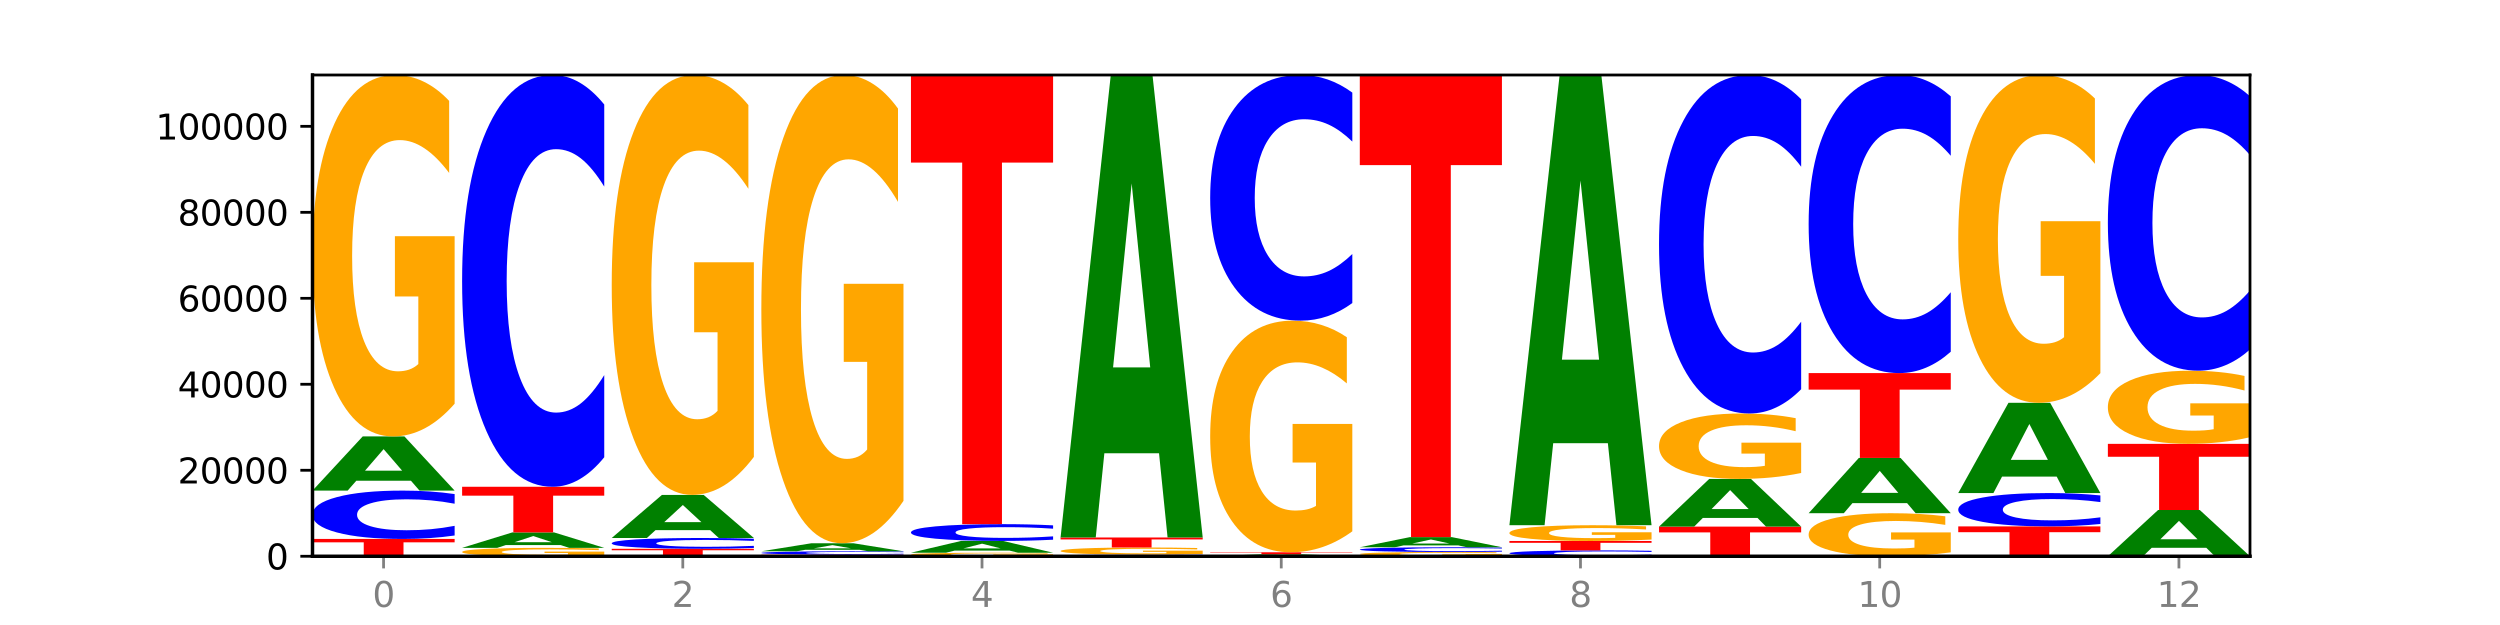 <?xml version="1.0" encoding="utf-8" standalone="no"?>
<!DOCTYPE svg PUBLIC "-//W3C//DTD SVG 1.1//EN"
  "http://www.w3.org/Graphics/SVG/1.1/DTD/svg11.dtd">
<svg xmlns:xlink="http://www.w3.org/1999/xlink" width="720pt" height="180pt" viewBox="0 0 720 180" xmlns="http://www.w3.org/2000/svg" version="1.1">
 <defs>
  <style type="text/css">*{stroke-linejoin: round; stroke-linecap: butt}</style>
 </defs>
 <g id="figure_1">
  <g id="patch_1">
   <path d="M 0 180 
L 720 180 
L 720 0 
L 0 0 
z
" style="fill: #ffffff"/>
  </g>
  <g id="axes_1">
   <g id="patch_2">
    <path d="M 90 160.2 
L 648 160.2 
L 648 21.6 
L 90 21.6 
z
" style="fill: #ffffff"/>
   </g>
   <g id="line2d_1">
    <path d="M 90 160.2 
L 648 160.2 
" clip-path="url(#p747c03258c)" style="fill: none; stroke: #000000; stroke-width: 0.5; stroke-linecap: square"/>
   </g>
   <g id="patch_3">
    <path d="M 90 155.221 
L 130.934 155.221 
L 130.934 156.192 
L 116.208 156.192 
L 116.208 160.2 
L 104.755 160.2 
L 104.755 156.192 
L 90 156.192 
L 90 155.221 
z
" clip-path="url(#p747c03258c)" style="fill: #ff0000"/>
   </g>
   <g id="patch_4">
    <path d="M 130.934 154.223 
Q 127.51 154.718 123.808 154.968 
Q 120.105 155.221 116.073 155.221 
Q 104.047 155.221 97.024 153.345 
Q 90 151.469 90 148.261 
Q 90 145.041 97.024 143.168 
Q 104.047 141.292 116.073 141.292 
Q 120.105 141.292 123.808 141.545 
Q 127.51 141.796 130.934 142.291 
L 130.934 145.067 
Q 127.479 144.411 124.127 144.106 
Q 120.776 143.801 117.073 143.801 
Q 110.431 143.801 106.625 144.99 
Q 102.83 146.175 102.83 148.261 
Q 102.83 150.339 106.625 151.527 
Q 110.431 152.712 117.073 152.712 
Q 120.776 152.712 124.127 152.407 
Q 127.479 152.099 130.934 151.443 
L 130.934 154.223 
z
" clip-path="url(#p747c03258c)" style="fill: #0000ff"/>
   </g>
   <g id="patch_5">
    <path d="M 118.355 138.45 
L 102.613 138.45 
L 100.127 141.292 
L 90 141.292 
L 104.462 125.689 
L 116.472 125.689 
L 130.934 141.292 
L 120.816 141.292 
L 118.355 138.45 
z
M 105.123 135.554 
L 115.819 135.554 
L 110.48 129.347 
L 105.123 135.554 
z
" clip-path="url(#p747c03258c)" style="fill: #008000"/>
   </g>
   <g id="patch_6">
    <path d="M 130.934 116.271 
Q 126.806 120.98 122.366 123.345 
Q 117.926 125.689 113.192 125.689 
Q 102.495 125.689 96.247 111.67 
Q 90 97.651 90 73.677 
Q 90 49.423 96.358 35.511 
Q 102.724 21.6 113.797 21.6 
Q 118.063 21.6 121.971 23.492 
Q 125.889 25.363 129.356 29.061 
L 129.356 49.81 
Q 125.779 45.058 122.237 42.715 
Q 118.696 40.349 115.137 40.349 
Q 108.55 40.349 104.981 48.993 
Q 101.412 57.615 101.412 73.677 
Q 101.412 89.588 104.853 98.275 
Q 108.293 106.94 114.623 106.94 
Q 116.348 106.94 117.825 106.445 
Q 119.302 105.929 120.476 104.854 
L 120.476 85.374 
L 113.733 85.374 
L 113.733 68.022 
L 130.934 68.022 
L 130.934 116.271 
z
" clip-path="url(#p747c03258c)" style="fill: #ffa600"/>
   </g>
   <g id="patch_7">
    <path d="M 174.023 159.981 
Q 169.895 160.091 165.455 160.146 
Q 161.014 160.2 156.281 160.2 
Q 145.584 160.2 139.336 159.874 
Q 133.089 159.548 133.089 158.991 
Q 133.089 158.427 139.446 158.104 
Q 145.813 157.781 156.886 157.781 
Q 161.152 157.781 165.06 157.825 
Q 168.977 157.868 172.445 157.954 
L 172.445 158.436 
Q 168.867 158.326 165.326 158.271 
Q 161.785 158.216 158.226 158.216 
Q 151.639 158.216 148.07 158.417 
Q 144.501 158.618 144.501 158.991 
Q 144.501 159.361 147.941 159.563 
Q 151.382 159.764 157.712 159.764 
Q 159.437 159.764 160.914 159.753 
Q 162.391 159.741 163.565 159.716 
L 163.565 159.263 
L 156.822 159.263 
L 156.822 158.86 
L 174.023 158.86 
L 174.023 159.981 
z
" clip-path="url(#p747c03258c)" style="fill: #ffa600"/>
   </g>
   <g id="patch_8">
    <path d="M 161.444 156.97 
L 145.701 156.97 
L 143.216 157.781 
L 133.089 157.781 
L 147.551 153.332 
L 159.561 153.332 
L 174.023 157.781 
L 163.905 157.781 
L 161.444 156.97 
z
M 148.212 156.145 
L 158.908 156.145 
L 153.569 154.375 
L 148.212 156.145 
z
" clip-path="url(#p747c03258c)" style="fill: #008000"/>
   </g>
   <g id="patch_9">
    <path d="M 133.089 140.189 
L 174.023 140.189 
L 174.023 142.752 
L 159.296 142.752 
L 159.296 153.332 
L 147.844 153.332 
L 147.844 142.752 
L 133.089 142.752 
L 133.089 140.189 
z
" clip-path="url(#p747c03258c)" style="fill: #ff0000"/>
   </g>
   <g id="patch_10">
    <path d="M 174.023 131.689 
Q 170.599 135.902 166.897 138.033 
Q 163.194 140.189 159.161 140.189 
Q 147.136 140.189 140.112 124.217 
Q 133.089 108.245 133.089 80.931 
Q 133.089 53.519 140.112 37.572 
Q 147.136 21.6 159.161 21.6 
Q 163.194 21.6 166.897 23.756 
Q 170.599 25.887 174.023 30.1 
L 174.023 53.74 
Q 170.568 48.155 167.216 45.558 
Q 163.864 42.961 160.162 42.961 
Q 153.52 42.961 149.714 53.078 
Q 145.919 63.171 145.919 80.931 
Q 145.919 98.618 149.714 108.735 
Q 153.52 118.828 160.162 118.828 
Q 163.864 118.828 167.216 116.231 
Q 170.568 113.61 174.023 108.025 
L 174.023 131.689 
z
" clip-path="url(#p747c03258c)" style="fill: #0000ff"/>
   </g>
   <g id="patch_11">
    <path d="M 176.178 158.047 
L 217.112 158.047 
L 217.112 158.467 
L 202.385 158.467 
L 202.385 160.2 
L 190.933 160.2 
L 190.933 158.467 
L 176.178 158.467 
L 176.178 158.047 
z
" clip-path="url(#p747c03258c)" style="fill: #ff0000"/>
   </g>
   <g id="patch_12">
    <path d="M 217.112 157.824 
Q 213.688 157.935 209.985 157.99 
Q 206.283 158.047 202.25 158.047 
Q 190.225 158.047 183.201 157.628 
Q 176.178 157.21 176.178 156.495 
Q 176.178 155.776 183.201 155.359 
Q 190.225 154.94 202.25 154.94 
Q 206.283 154.94 209.985 154.997 
Q 213.688 155.053 217.112 155.163 
L 217.112 155.782 
Q 213.657 155.636 210.305 155.568 
Q 206.953 155.5 203.251 155.5 
Q 196.609 155.5 192.803 155.765 
Q 189.008 156.029 189.008 156.495 
Q 189.008 156.958 192.803 157.223 
Q 196.609 157.487 203.251 157.487 
Q 206.953 157.487 210.305 157.419 
Q 213.657 157.351 217.112 157.204 
L 217.112 157.824 
z
" clip-path="url(#p747c03258c)" style="fill: #0000ff"/>
   </g>
   <g id="patch_13">
    <path d="M 204.533 152.68 
L 188.79 152.68 
L 186.304 154.94 
L 176.178 154.94 
L 190.64 142.533 
L 202.65 142.533 
L 217.112 154.94 
L 206.993 154.94 
L 204.533 152.68 
z
M 191.301 150.377 
L 201.997 150.377 
L 196.657 145.442 
L 191.301 150.377 
z
" clip-path="url(#p747c03258c)" style="fill: #008000"/>
   </g>
   <g id="patch_14">
    <path d="M 217.112 131.591 
Q 212.984 137.062 208.543 139.81 
Q 204.103 142.533 199.369 142.533 
Q 188.673 142.533 182.425 126.245 
Q 176.178 109.958 176.178 82.104 
Q 176.178 53.925 182.535 37.763 
Q 188.902 21.6 199.975 21.6 
Q 204.241 21.6 208.149 23.798 
Q 212.066 25.972 215.534 30.268 
L 215.534 54.375 
Q 211.956 48.854 208.415 46.131 
Q 204.874 43.383 201.314 43.383 
Q 194.727 43.383 191.159 53.426 
Q 187.59 63.443 187.59 82.104 
Q 187.59 100.59 191.03 110.682 
Q 194.471 120.749 200.801 120.749 
Q 202.525 120.749 204.002 120.175 
Q 205.479 119.575 206.654 118.326 
L 206.654 95.694 
L 199.911 95.694 
L 199.911 75.534 
L 217.112 75.534 
L 217.112 131.591 
z
" clip-path="url(#p747c03258c)" style="fill: #ffa600"/>
   </g>
   <g id="patch_15">
    <path d="M 219.266 159.741 
L 260.201 159.741 
L 260.201 159.83 
L 245.474 159.83 
L 245.474 160.2 
L 234.022 160.2 
L 234.022 159.83 
L 219.266 159.83 
L 219.266 159.741 
z
" clip-path="url(#p747c03258c)" style="fill: #ff0000"/>
   </g>
   <g id="patch_16">
    <path d="M 260.201 159.671 
Q 256.777 159.706 253.074 159.723 
Q 249.372 159.741 245.339 159.741 
Q 233.313 159.741 226.29 159.61 
Q 219.266 159.48 219.266 159.257 
Q 219.266 159.033 226.29 158.903 
Q 233.313 158.772 245.339 158.772 
Q 249.372 158.772 253.074 158.79 
Q 256.777 158.807 260.201 158.842 
L 260.201 159.035 
Q 256.746 158.989 253.394 158.968 
Q 250.042 158.947 246.339 158.947 
Q 239.697 158.947 235.892 159.029 
Q 232.096 159.112 232.096 159.257 
Q 232.096 159.401 235.892 159.484 
Q 239.697 159.566 246.339 159.566 
Q 250.042 159.566 253.394 159.545 
Q 256.746 159.524 260.201 159.478 
L 260.201 159.671 
z
" clip-path="url(#p747c03258c)" style="fill: #0000ff"/>
   </g>
   <g id="patch_17">
    <path d="M 247.622 158.349 
L 231.879 158.349 
L 229.393 158.772 
L 219.266 158.772 
L 233.729 156.451 
L 245.739 156.451 
L 260.201 158.772 
L 250.082 158.772 
L 247.622 158.349 
z
M 234.39 157.919 
L 245.086 157.919 
L 239.746 156.995 
L 234.39 157.919 
z
" clip-path="url(#p747c03258c)" style="fill: #008000"/>
   </g>
   <g id="patch_18">
    <path d="M 260.201 144.25 
Q 256.072 150.35 251.632 153.415 
Q 247.192 156.451 242.458 156.451 
Q 231.761 156.451 225.514 138.289 
Q 219.266 120.127 219.266 89.067 
Q 219.266 57.646 225.624 39.623 
Q 231.991 21.6 243.064 21.6 
Q 247.33 21.6 251.238 24.051 
Q 255.155 26.475 258.623 31.266 
L 258.623 58.147 
Q 255.045 51.991 251.504 48.955 
Q 247.963 45.89 244.403 45.89 
Q 237.816 45.89 234.248 57.089 
Q 230.679 68.259 230.679 89.067 
Q 230.679 109.681 234.119 120.934 
Q 237.559 132.16 243.889 132.16 
Q 245.614 132.16 247.091 131.52 
Q 248.568 130.851 249.742 129.458 
L 249.742 104.221 
L 243 104.221 
L 243 81.741 
L 260.201 81.741 
L 260.201 144.25 
z
" clip-path="url(#p747c03258c)" style="fill: #ffa600"/>
   </g>
   <g id="patch_19">
    <path d="M 303.29 160.108 
Q 299.161 160.154 294.721 160.177 
Q 290.281 160.2 285.547 160.2 
Q 274.85 160.2 268.603 160.063 
Q 262.355 159.926 262.355 159.692 
Q 262.355 159.455 268.713 159.319 
Q 275.08 159.183 286.153 159.183 
Q 290.418 159.183 294.327 159.202 
Q 298.244 159.22 301.712 159.256 
L 301.712 159.459 
Q 298.134 159.413 294.593 159.39 
Q 291.051 159.367 287.492 159.367 
Q 280.905 159.367 277.336 159.451 
Q 273.768 159.535 273.768 159.692 
Q 273.768 159.847 277.208 159.932 
Q 280.648 160.017 286.978 160.017 
Q 288.703 160.017 290.18 160.012 
Q 291.657 160.007 292.831 159.997 
L 292.831 159.806 
L 286.088 159.806 
L 286.088 159.637 
L 303.29 159.637 
L 303.29 160.108 
z
" clip-path="url(#p747c03258c)" style="fill: #ffa600"/>
   </g>
   <g id="patch_20">
    <path d="M 290.71 158.564 
L 274.968 158.564 
L 272.482 159.183 
L 262.355 159.183 
L 276.817 155.785 
L 288.827 155.785 
L 303.29 159.183 
L 293.171 159.183 
L 290.71 158.564 
z
M 277.479 157.934 
L 288.175 157.934 
L 282.835 156.582 
L 277.479 157.934 
z
" clip-path="url(#p747c03258c)" style="fill: #008000"/>
   </g>
   <g id="patch_21">
    <path d="M 303.29 155.438 
Q 299.865 155.61 296.163 155.697 
Q 292.46 155.785 288.428 155.785 
Q 276.402 155.785 269.379 155.134 
Q 262.355 154.483 262.355 153.37 
Q 262.355 152.253 269.379 151.603 
Q 276.402 150.952 288.428 150.952 
Q 292.46 150.952 296.163 151.04 
Q 299.865 151.127 303.29 151.299 
L 303.29 152.262 
Q 299.835 152.034 296.483 151.929 
Q 293.131 151.823 289.428 151.823 
Q 282.786 151.823 278.981 152.235 
Q 275.185 152.646 275.185 153.37 
Q 275.185 154.091 278.981 154.503 
Q 282.786 154.914 289.428 154.914 
Q 293.131 154.914 296.483 154.808 
Q 299.835 154.702 303.29 154.474 
L 303.29 155.438 
z
" clip-path="url(#p747c03258c)" style="fill: #0000ff"/>
   </g>
   <g id="patch_22">
    <path d="M 262.355 21.6 
L 303.29 21.6 
L 303.29 46.827 
L 288.563 46.827 
L 288.563 150.952 
L 277.111 150.952 
L 277.111 46.827 
L 262.355 46.827 
L 262.355 21.6 
z
" clip-path="url(#p747c03258c)" style="fill: #ff0000"/>
   </g>
   <g id="patch_23">
    <path d="M 346.378 160.167 
Q 342.954 160.183 339.252 160.192 
Q 335.549 160.2 331.517 160.2 
Q 319.491 160.2 312.468 160.138 
Q 305.444 160.076 305.444 159.97 
Q 305.444 159.863 312.468 159.801 
Q 319.491 159.739 331.517 159.739 
Q 335.549 159.739 339.252 159.748 
Q 342.954 159.756 346.378 159.772 
L 346.378 159.864 
Q 342.923 159.843 339.571 159.832 
Q 336.22 159.822 332.517 159.822 
Q 325.875 159.822 322.069 159.862 
Q 318.274 159.901 318.274 159.97 
Q 318.274 160.039 322.069 160.078 
Q 325.875 160.117 332.517 160.117 
Q 336.22 160.117 339.571 160.107 
Q 342.923 160.097 346.378 160.075 
L 346.378 160.167 
z
" clip-path="url(#p747c03258c)" style="fill: #0000ff"/>
   </g>
   <g id="patch_24">
    <path d="M 346.378 159.553 
Q 342.25 159.646 337.81 159.693 
Q 333.37 159.739 328.636 159.739 
Q 317.939 159.739 311.692 159.462 
Q 305.444 159.184 305.444 158.709 
Q 305.444 158.228 311.802 157.952 
Q 318.168 157.677 329.241 157.677 
Q 333.507 157.677 337.415 157.714 
Q 341.333 157.751 344.8 157.825 
L 344.8 158.236 
Q 341.223 158.142 337.681 158.095 
Q 334.14 158.048 330.581 158.048 
Q 323.994 158.048 320.425 158.22 
Q 316.856 158.39 316.856 158.709 
Q 316.856 159.024 320.297 159.196 
Q 323.737 159.368 330.067 159.368 
Q 331.792 159.368 333.269 159.358 
Q 334.746 159.348 335.92 159.327 
L 335.92 158.94 
L 329.177 158.94 
L 329.177 158.597 
L 346.378 158.597 
L 346.378 159.553 
z
" clip-path="url(#p747c03258c)" style="fill: #ffa600"/>
   </g>
   <g id="patch_25">
    <path d="M 305.444 154.799 
L 346.378 154.799 
L 346.378 155.36 
L 331.652 155.36 
L 331.652 157.677 
L 320.199 157.677 
L 320.199 155.36 
L 305.444 155.36 
L 305.444 154.799 
z
" clip-path="url(#p747c03258c)" style="fill: #ff0000"/>
   </g>
   <g id="patch_26">
    <path d="M 333.799 130.534 
L 318.057 130.534 
L 315.571 154.799 
L 305.444 154.799 
L 319.906 21.6 
L 331.916 21.6 
L 346.378 154.799 
L 336.26 154.799 
L 333.799 130.534 
z
M 320.567 105.813 
L 331.263 105.813 
L 325.924 52.83 
L 320.567 105.813 
z
" clip-path="url(#p747c03258c)" style="fill: #008000"/>
   </g>
   <g id="patch_27">
    <path d="M 376.888 160.099 
L 361.145 160.099 
L 358.66 160.2 
L 348.533 160.2 
L 362.995 159.643 
L 375.005 159.643 
L 389.467 160.2 
L 379.349 160.2 
L 376.888 160.099 
z
M 363.656 159.995 
L 374.352 159.995 
L 369.013 159.773 
L 363.656 159.995 
z
" clip-path="url(#p747c03258c)" style="fill: #008000"/>
   </g>
   <g id="patch_28">
    <path d="M 348.533 159.052 
L 389.467 159.052 
L 389.467 159.167 
L 374.74 159.167 
L 374.74 159.643 
L 363.288 159.643 
L 363.288 159.167 
L 348.533 159.167 
L 348.533 159.052 
z
" clip-path="url(#p747c03258c)" style="fill: #ff0000"/>
   </g>
   <g id="patch_29">
    <path d="M 389.467 153.017 
Q 385.339 156.035 380.899 157.55 
Q 376.458 159.052 371.725 159.052 
Q 361.028 159.052 354.78 150.068 
Q 348.533 141.084 348.533 125.721 
Q 348.533 110.178 354.89 101.263 
Q 361.257 92.348 372.33 92.348 
Q 376.596 92.348 380.504 93.561 
Q 384.421 94.759 387.889 97.129 
L 387.889 110.426 
Q 384.311 107.381 380.77 105.879 
Q 377.229 104.363 373.67 104.363 
Q 367.083 104.363 363.514 109.902 
Q 359.945 115.428 359.945 125.721 
Q 359.945 135.917 363.386 141.484 
Q 366.826 147.037 373.156 147.037 
Q 374.881 147.037 376.358 146.72 
Q 377.835 146.389 379.009 145.7 
L 379.009 133.217 
L 372.266 133.217 
L 372.266 122.097 
L 389.467 122.097 
L 389.467 153.017 
z
" clip-path="url(#p747c03258c)" style="fill: #ffa600"/>
   </g>
   <g id="patch_30">
    <path d="M 389.467 87.277 
Q 386.043 89.791 382.341 91.062 
Q 378.638 92.348 374.605 92.348 
Q 362.58 92.348 355.556 82.819 
Q 348.533 73.291 348.533 56.996 
Q 348.533 40.642 355.556 31.129 
Q 362.58 21.6 374.605 21.6 
Q 378.638 21.6 382.341 22.886 
Q 386.043 24.158 389.467 26.671 
L 389.467 40.774 
Q 386.012 37.442 382.66 35.893 
Q 379.308 34.344 375.606 34.344 
Q 368.964 34.344 365.158 40.379 
Q 361.363 46.401 361.363 56.996 
Q 361.363 67.547 365.158 73.583 
Q 368.964 79.604 375.606 79.604 
Q 379.308 79.604 382.66 78.055 
Q 386.012 76.491 389.467 73.159 
L 389.467 87.277 
z
" clip-path="url(#p747c03258c)" style="fill: #0000ff"/>
   </g>
   <g id="patch_31">
    <path d="M 432.556 160.09 
Q 428.428 160.145 423.987 160.173 
Q 419.547 160.2 414.813 160.2 
Q 404.117 160.2 397.869 160.036 
Q 391.622 159.871 391.622 159.59 
Q 391.622 159.306 397.979 159.142 
Q 404.346 158.979 415.419 158.979 
Q 419.685 158.979 423.593 159.001 
Q 427.51 159.023 430.978 159.067 
L 430.978 159.31 
Q 427.4 159.254 423.859 159.227 
Q 420.318 159.199 416.758 159.199 
Q 410.171 159.199 406.603 159.3 
Q 403.034 159.402 403.034 159.59 
Q 403.034 159.777 406.474 159.878 
Q 409.915 159.98 416.245 159.98 
Q 417.969 159.98 419.446 159.974 
Q 420.923 159.968 422.098 159.956 
L 422.098 159.727 
L 415.355 159.727 
L 415.355 159.524 
L 432.556 159.524 
L 432.556 160.09 
z
" clip-path="url(#p747c03258c)" style="fill: #ffa600"/>
   </g>
   <g id="patch_32">
    <path d="M 432.556 158.881 
Q 429.132 158.93 425.429 158.954 
Q 421.727 158.979 417.694 158.979 
Q 405.669 158.979 398.645 158.795 
Q 391.622 158.61 391.622 158.294 
Q 391.622 157.977 398.645 157.793 
Q 405.669 157.609 417.694 157.609 
Q 421.727 157.609 425.429 157.633 
Q 429.132 157.658 432.556 157.707 
L 432.556 157.98 
Q 429.101 157.915 425.749 157.885 
Q 422.397 157.855 418.695 157.855 
Q 412.053 157.855 408.247 157.972 
Q 404.452 158.089 404.452 158.294 
Q 404.452 158.499 408.247 158.616 
Q 412.053 158.732 418.695 158.732 
Q 422.397 158.732 425.749 158.702 
Q 429.101 158.672 432.556 158.607 
L 432.556 158.881 
z
" clip-path="url(#p747c03258c)" style="fill: #0000ff"/>
   </g>
   <g id="patch_33">
    <path d="M 419.977 157.076 
L 404.234 157.076 
L 401.749 157.609 
L 391.622 157.609 
L 406.084 154.685 
L 418.094 154.685 
L 432.556 157.609 
L 422.437 157.609 
L 419.977 157.076 
z
M 406.745 156.533 
L 417.441 156.533 
L 412.101 155.371 
L 406.745 156.533 
z
" clip-path="url(#p747c03258c)" style="fill: #008000"/>
   </g>
   <g id="patch_34">
    <path d="M 391.622 21.6 
L 432.556 21.6 
L 432.556 47.555 
L 417.829 47.555 
L 417.829 154.685 
L 406.377 154.685 
L 406.377 47.555 
L 391.622 47.555 
L 391.622 21.6 
z
" clip-path="url(#p747c03258c)" style="fill: #ff0000"/>
   </g>
   <g id="patch_35">
    <path d="M 475.645 160.079 
Q 472.221 160.139 468.518 160.169 
Q 464.816 160.2 460.783 160.2 
Q 448.757 160.2 441.734 159.972 
Q 434.71 159.744 434.71 159.355 
Q 434.71 158.964 441.734 158.736 
Q 448.757 158.509 460.783 158.509 
Q 464.816 158.509 468.518 158.539 
Q 472.221 158.57 475.645 158.63 
L 475.645 158.967 
Q 472.19 158.887 468.838 158.85 
Q 465.486 158.813 461.783 158.813 
Q 455.142 158.813 451.336 158.958 
Q 447.54 159.102 447.54 159.355 
Q 447.54 159.607 451.336 159.751 
Q 455.142 159.895 461.783 159.895 
Q 465.486 159.895 468.838 159.858 
Q 472.19 159.821 475.645 159.741 
L 475.645 160.079 
z
" clip-path="url(#p747c03258c)" style="fill: #0000ff"/>
   </g>
   <g id="patch_36">
    <path d="M 434.71 155.803 
L 475.645 155.803 
L 475.645 156.331 
L 460.918 156.331 
L 460.918 158.509 
L 449.466 158.509 
L 449.466 156.331 
L 434.71 156.331 
L 434.71 155.803 
z
" clip-path="url(#p747c03258c)" style="fill: #ff0000"/>
   </g>
   <g id="patch_37">
    <path d="M 475.645 155.392 
Q 471.516 155.598 467.076 155.701 
Q 462.636 155.803 457.902 155.803 
Q 447.205 155.803 440.958 155.192 
Q 434.71 154.58 434.71 153.534 
Q 434.71 152.476 441.068 151.869 
Q 447.435 151.262 458.508 151.262 
Q 462.774 151.262 466.682 151.344 
Q 470.599 151.426 474.067 151.587 
L 474.067 152.493 
Q 470.489 152.285 466.948 152.183 
Q 463.407 152.08 459.847 152.08 
Q 453.26 152.08 449.692 152.457 
Q 446.123 152.833 446.123 153.534 
Q 446.123 154.228 449.563 154.607 
Q 453.003 154.985 459.333 154.985 
Q 461.058 154.985 462.535 154.964 
Q 464.012 154.941 465.186 154.894 
L 465.186 154.044 
L 458.444 154.044 
L 458.444 153.287 
L 475.645 153.287 
L 475.645 155.392 
z
" clip-path="url(#p747c03258c)" style="fill: #ffa600"/>
   </g>
   <g id="patch_38">
    <path d="M 463.066 127.641 
L 447.323 127.641 
L 444.837 151.262 
L 434.71 151.262 
L 449.173 21.6 
L 461.183 21.6 
L 475.645 151.262 
L 465.526 151.262 
L 463.066 127.641 
z
M 449.834 103.576 
L 460.53 103.576 
L 455.19 52.001 
L 449.834 103.576 
z
" clip-path="url(#p747c03258c)" style="fill: #008000"/>
   </g>
   <g id="patch_39">
    <path d="M 477.799 151.665 
L 518.734 151.665 
L 518.734 153.33 
L 504.007 153.33 
L 504.007 160.2 
L 492.555 160.2 
L 492.555 153.33 
L 477.799 153.33 
L 477.799 151.665 
z
" clip-path="url(#p747c03258c)" style="fill: #ff0000"/>
   </g>
   <g id="patch_40">
    <path d="M 506.154 149.163 
L 490.412 149.163 
L 487.926 151.665 
L 477.799 151.665 
L 492.261 137.927 
L 504.271 137.927 
L 518.734 151.665 
L 508.615 151.665 
L 506.154 149.163 
z
M 492.923 146.613 
L 503.619 146.613 
L 498.279 141.148 
L 492.923 146.613 
z
" clip-path="url(#p747c03258c)" style="fill: #008000"/>
   </g>
   <g id="patch_41">
    <path d="M 518.734 136.222 
Q 514.605 137.074 510.165 137.503 
Q 505.725 137.927 500.991 137.927 
Q 490.294 137.927 484.047 135.389 
Q 477.799 132.851 477.799 128.512 
Q 477.799 124.121 484.157 121.603 
Q 490.524 119.085 501.597 119.085 
Q 505.862 119.085 509.771 119.427 
Q 513.688 119.766 517.156 120.435 
L 517.156 124.191 
Q 513.578 123.331 510.037 122.907 
Q 506.495 122.479 502.936 122.479 
Q 496.349 122.479 492.78 124.043 
Q 489.212 125.604 489.212 128.512 
Q 489.212 131.392 492.652 132.964 
Q 496.092 134.533 502.422 134.533 
Q 504.147 134.533 505.624 134.443 
Q 507.101 134.35 508.275 134.155 
L 508.275 130.629 
L 501.532 130.629 
L 501.532 127.488 
L 518.734 127.488 
L 518.734 136.222 
z
" clip-path="url(#p747c03258c)" style="fill: #ffa600"/>
   </g>
   <g id="patch_42">
    <path d="M 518.734 112.097 
Q 515.31 115.561 511.607 117.313 
Q 507.904 119.085 503.872 119.085 
Q 491.846 119.085 484.823 105.955 
Q 477.799 92.826 477.799 70.373 
Q 477.799 47.839 484.823 34.73 
Q 491.846 21.6 503.872 21.6 
Q 507.904 21.6 511.607 23.372 
Q 515.31 25.124 518.734 28.588 
L 518.734 48.02 
Q 515.279 43.429 511.927 41.294 
Q 508.575 39.16 504.872 39.16 
Q 498.23 39.16 494.425 47.476 
Q 490.629 55.773 490.629 70.373 
Q 490.629 84.912 494.425 93.228 
Q 498.23 101.525 504.872 101.525 
Q 508.575 101.525 511.927 99.39 
Q 515.279 97.236 518.734 92.644 
L 518.734 112.097 
z
" clip-path="url(#p747c03258c)" style="fill: #0000ff"/>
   </g>
   <g id="patch_43">
    <path d="M 561.822 159.078 
Q 557.694 159.639 553.254 159.921 
Q 548.814 160.2 544.08 160.2 
Q 533.383 160.2 527.136 158.53 
Q 520.888 156.861 520.888 154.005 
Q 520.888 151.116 527.246 149.459 
Q 533.612 147.802 544.685 147.802 
Q 548.951 147.802 552.859 148.028 
Q 556.777 148.251 560.244 148.691 
L 560.244 151.162 
Q 556.667 150.596 553.125 150.317 
Q 549.584 150.036 546.025 150.036 
Q 539.438 150.036 535.869 151.065 
Q 532.3 152.092 532.3 154.005 
Q 532.3 155.9 535.741 156.935 
Q 539.181 157.967 545.511 157.967 
Q 547.236 157.967 548.713 157.908 
Q 550.19 157.846 551.364 157.718 
L 551.364 155.398 
L 544.621 155.398 
L 544.621 153.331 
L 561.822 153.331 
L 561.822 159.078 
z
" clip-path="url(#p747c03258c)" style="fill: #ffa600"/>
   </g>
   <g id="patch_44">
    <path d="M 549.243 144.902 
L 533.501 144.902 
L 531.015 147.802 
L 520.888 147.802 
L 535.35 131.881 
L 547.36 131.881 
L 561.822 147.802 
L 551.704 147.802 
L 549.243 144.902 
z
M 536.011 141.947 
L 546.707 141.947 
L 541.368 135.614 
L 536.011 141.947 
z
" clip-path="url(#p747c03258c)" style="fill: #008000"/>
   </g>
   <g id="patch_45">
    <path d="M 520.888 107.449 
L 561.822 107.449 
L 561.822 112.214 
L 547.096 112.214 
L 547.096 131.881 
L 535.643 131.881 
L 535.643 112.214 
L 520.888 112.214 
L 520.888 107.449 
z
" clip-path="url(#p747c03258c)" style="fill: #ff0000"/>
   </g>
   <g id="patch_46">
    <path d="M 561.822 101.295 
Q 558.398 104.345 554.696 105.888 
Q 550.993 107.449 546.961 107.449 
Q 534.935 107.449 527.912 95.886 
Q 520.888 84.324 520.888 64.551 
Q 520.888 44.707 527.912 33.162 
Q 534.935 21.6 546.961 21.6 
Q 550.993 21.6 554.696 23.161 
Q 558.398 24.703 561.822 27.754 
L 561.822 44.867 
Q 558.367 40.823 555.015 38.943 
Q 551.664 37.064 547.961 37.064 
Q 541.319 37.064 537.513 44.388 
Q 533.718 51.694 533.718 64.551 
Q 533.718 77.355 537.513 84.679 
Q 541.319 91.985 547.961 91.985 
Q 551.664 91.985 555.015 90.105 
Q 558.367 88.208 561.822 84.164 
L 561.822 101.295 
z
" clip-path="url(#p747c03258c)" style="fill: #0000ff"/>
   </g>
   <g id="patch_47">
    <path d="M 563.977 151.596 
L 604.911 151.596 
L 604.911 153.274 
L 590.184 153.274 
L 590.184 160.2 
L 578.732 160.2 
L 578.732 153.274 
L 563.977 153.274 
L 563.977 151.596 
z
" clip-path="url(#p747c03258c)" style="fill: #ff0000"/>
   </g>
   <g id="patch_48">
    <path d="M 604.911 150.908 
Q 601.487 151.249 597.785 151.422 
Q 594.082 151.596 590.049 151.596 
Q 578.024 151.596 571 150.303 
Q 563.977 149.011 563.977 146.8 
Q 563.977 144.581 571 143.291 
Q 578.024 141.998 590.049 141.998 
Q 594.082 141.998 597.785 142.172 
Q 601.487 142.345 604.911 142.686 
L 604.911 144.599 
Q 601.456 144.147 598.104 143.937 
Q 594.752 143.727 591.05 143.727 
Q 584.408 143.727 580.602 144.546 
Q 576.807 145.363 576.807 146.8 
Q 576.807 148.231 580.602 149.05 
Q 584.408 149.867 591.05 149.867 
Q 594.752 149.867 598.104 149.657 
Q 601.456 149.445 604.911 148.993 
L 604.911 150.908 
z
" clip-path="url(#p747c03258c)" style="fill: #0000ff"/>
   </g>
   <g id="patch_49">
    <path d="M 592.332 137.264 
L 576.589 137.264 
L 574.104 141.998 
L 563.977 141.998 
L 578.439 116.009 
L 590.449 116.009 
L 604.911 141.998 
L 594.793 141.998 
L 592.332 137.264 
z
M 579.1 132.44 
L 589.796 132.44 
L 584.457 122.103 
L 579.1 132.44 
z
" clip-path="url(#p747c03258c)" style="fill: #008000"/>
   </g>
   <g id="patch_50">
    <path d="M 604.911 107.467 
Q 600.783 111.738 596.343 113.883 
Q 591.902 116.009 587.169 116.009 
Q 576.472 116.009 570.224 103.294 
Q 563.977 90.579 563.977 68.834 
Q 563.977 46.836 570.334 34.218 
Q 576.701 21.6 587.774 21.6 
Q 592.04 21.6 595.948 23.316 
Q 599.865 25.013 603.333 28.367 
L 603.333 47.187 
Q 599.755 42.877 596.214 40.751 
Q 592.673 38.606 589.114 38.606 
Q 582.527 38.606 578.958 46.446 
Q 575.389 54.266 575.389 68.834 
Q 575.389 83.265 578.83 91.144 
Q 582.27 99.003 588.6 99.003 
Q 590.325 99.003 591.802 98.555 
Q 593.279 98.087 594.453 97.112 
L 594.453 79.443 
L 587.71 79.443 
L 587.71 63.705 
L 604.911 63.705 
L 604.911 107.467 
z
" clip-path="url(#p747c03258c)" style="fill: #ffa600"/>
   </g>
   <g id="patch_51">
    <path d="M 635.421 157.775 
L 619.678 157.775 
L 617.193 160.2 
L 607.066 160.2 
L 621.528 146.886 
L 633.538 146.886 
L 648 160.2 
L 637.881 160.2 
L 635.421 157.775 
z
M 622.189 155.304 
L 632.885 155.304 
L 627.545 150.008 
L 622.189 155.304 
z
" clip-path="url(#p747c03258c)" style="fill: #008000"/>
   </g>
   <g id="patch_52">
    <path d="M 607.066 127.832 
L 648 127.832 
L 648 131.548 
L 633.273 131.548 
L 633.273 146.886 
L 621.821 146.886 
L 621.821 131.548 
L 607.066 131.548 
L 607.066 127.832 
z
" clip-path="url(#p747c03258c)" style="fill: #ff0000"/>
   </g>
   <g id="patch_53">
    <path d="M 648 125.926 
Q 643.872 126.879 639.431 127.358 
Q 634.991 127.832 630.257 127.832 
Q 619.561 127.832 613.313 124.994 
Q 607.066 122.156 607.066 117.303 
Q 607.066 112.394 613.423 109.577 
Q 619.79 106.761 630.863 106.761 
Q 635.129 106.761 639.037 107.144 
Q 642.954 107.523 646.422 108.272 
L 646.422 112.472 
Q 642.844 111.51 639.303 111.036 
Q 635.762 110.557 632.202 110.557 
Q 625.615 110.557 622.047 112.307 
Q 618.478 114.052 618.478 117.303 
Q 618.478 120.524 621.918 122.283 
Q 625.359 124.037 631.689 124.037 
Q 633.413 124.037 634.89 123.937 
Q 636.367 123.832 637.542 123.615 
L 637.542 119.671 
L 630.799 119.671 
L 630.799 116.159 
L 648 116.159 
L 648 125.926 
z
" clip-path="url(#p747c03258c)" style="fill: #ffa600"/>
   </g>
   <g id="patch_54">
    <path d="M 648 100.657 
Q 644.576 103.683 640.873 105.213 
Q 637.171 106.761 633.138 106.761 
Q 621.113 106.761 614.089 95.292 
Q 607.066 83.822 607.066 64.207 
Q 607.066 44.522 614.089 33.07 
Q 621.113 21.6 633.138 21.6 
Q 637.171 21.6 640.873 23.148 
Q 644.576 24.679 648 27.704 
L 648 44.68 
Q 644.545 40.669 641.193 38.805 
Q 637.841 36.94 634.139 36.94 
Q 627.497 36.94 623.691 44.205 
Q 619.896 51.453 619.896 64.207 
Q 619.896 76.908 623.691 84.174 
Q 627.497 91.421 634.139 91.421 
Q 637.841 91.421 641.193 89.557 
Q 644.545 87.674 648 83.663 
L 648 100.657 
z
" clip-path="url(#p747c03258c)" style="fill: #0000ff"/>
   </g>
   <g id="matplotlib.axis_1">
    <g id="xtick_1">
     <g id="line2d_2">
      <defs>
       <path id="ma0c3547656" d="M 0 0 
L 0 3.5 
" style="stroke: #808080; stroke-width: 0.8"/>
      </defs>
      <g>
       <use xlink:href="#ma0c3547656" x="110.467" y="160.2" style="fill: #808080; stroke: #808080; stroke-width: 0.8"/>
      </g>
     </g>
     <g id="text_1">
      <!-- 0 -->
      <g style="fill: #808080" transform="translate(107.286 174.798) scale(0.1 -0.1)">
       <defs>
        <path id="DejaVuSans-30" d="M 2034 4250 
Q 1547 4250 1301 3770 
Q 1056 3291 1056 2328 
Q 1056 1369 1301 889 
Q 1547 409 2034 409 
Q 2525 409 2770 889 
Q 3016 1369 3016 2328 
Q 3016 3291 2770 3770 
Q 2525 4250 2034 4250 
z
M 2034 4750 
Q 2819 4750 3233 4129 
Q 3647 3509 3647 2328 
Q 3647 1150 3233 529 
Q 2819 -91 2034 -91 
Q 1250 -91 836 529 
Q 422 1150 422 2328 
Q 422 3509 836 4129 
Q 1250 4750 2034 4750 
z
" transform="scale(0.016)"/>
       </defs>
       <use xlink:href="#DejaVuSans-30"/>
      </g>
     </g>
    </g>
    <g id="xtick_2">
     <g id="line2d_3">
      <g>
       <use xlink:href="#ma0c3547656" x="196.645" y="160.2" style="fill: #808080; stroke: #808080; stroke-width: 0.8"/>
      </g>
     </g>
     <g id="text_2">
      <!-- 2 -->
      <g style="fill: #808080" transform="translate(193.464 174.798) scale(0.1 -0.1)">
       <defs>
        <path id="DejaVuSans-32" d="M 1228 531 
L 3431 531 
L 3431 0 
L 469 0 
L 469 531 
Q 828 903 1448 1529 
Q 2069 2156 2228 2338 
Q 2531 2678 2651 2914 
Q 2772 3150 2772 3378 
Q 2772 3750 2511 3984 
Q 2250 4219 1831 4219 
Q 1534 4219 1204 4116 
Q 875 4013 500 3803 
L 500 4441 
Q 881 4594 1212 4672 
Q 1544 4750 1819 4750 
Q 2544 4750 2975 4387 
Q 3406 4025 3406 3419 
Q 3406 3131 3298 2873 
Q 3191 2616 2906 2266 
Q 2828 2175 2409 1742 
Q 1991 1309 1228 531 
z
" transform="scale(0.016)"/>
       </defs>
       <use xlink:href="#DejaVuSans-32"/>
      </g>
     </g>
    </g>
    <g id="xtick_3">
     <g id="line2d_4">
      <g>
       <use xlink:href="#ma0c3547656" x="282.822" y="160.2" style="fill: #808080; stroke: #808080; stroke-width: 0.8"/>
      </g>
     </g>
     <g id="text_3">
      <!-- 4 -->
      <g style="fill: #808080" transform="translate(279.641 174.798) scale(0.1 -0.1)">
       <defs>
        <path id="DejaVuSans-34" d="M 2419 4116 
L 825 1625 
L 2419 1625 
L 2419 4116 
z
M 2253 4666 
L 3047 4666 
L 3047 1625 
L 3713 1625 
L 3713 1100 
L 3047 1100 
L 3047 0 
L 2419 0 
L 2419 1100 
L 313 1100 
L 313 1709 
L 2253 4666 
z
" transform="scale(0.016)"/>
       </defs>
       <use xlink:href="#DejaVuSans-34"/>
      </g>
     </g>
    </g>
    <g id="xtick_4">
     <g id="line2d_5">
      <g>
       <use xlink:href="#ma0c3547656" x="369" y="160.2" style="fill: #808080; stroke: #808080; stroke-width: 0.8"/>
      </g>
     </g>
     <g id="text_4">
      <!-- 6 -->
      <g style="fill: #808080" transform="translate(365.819 174.798) scale(0.1 -0.1)">
       <defs>
        <path id="DejaVuSans-36" d="M 2113 2584 
Q 1688 2584 1439 2293 
Q 1191 2003 1191 1497 
Q 1191 994 1439 701 
Q 1688 409 2113 409 
Q 2538 409 2786 701 
Q 3034 994 3034 1497 
Q 3034 2003 2786 2293 
Q 2538 2584 2113 2584 
z
M 3366 4563 
L 3366 3988 
Q 3128 4100 2886 4159 
Q 2644 4219 2406 4219 
Q 1781 4219 1451 3797 
Q 1122 3375 1075 2522 
Q 1259 2794 1537 2939 
Q 1816 3084 2150 3084 
Q 2853 3084 3261 2657 
Q 3669 2231 3669 1497 
Q 3669 778 3244 343 
Q 2819 -91 2113 -91 
Q 1303 -91 875 529 
Q 447 1150 447 2328 
Q 447 3434 972 4092 
Q 1497 4750 2381 4750 
Q 2619 4750 2861 4703 
Q 3103 4656 3366 4563 
z
" transform="scale(0.016)"/>
       </defs>
       <use xlink:href="#DejaVuSans-36"/>
      </g>
     </g>
    </g>
    <g id="xtick_5">
     <g id="line2d_6">
      <g>
       <use xlink:href="#ma0c3547656" x="455.178" y="160.2" style="fill: #808080; stroke: #808080; stroke-width: 0.8"/>
      </g>
     </g>
     <g id="text_5">
      <!-- 8 -->
      <g style="fill: #808080" transform="translate(451.996 174.798) scale(0.1 -0.1)">
       <defs>
        <path id="DejaVuSans-38" d="M 2034 2216 
Q 1584 2216 1326 1975 
Q 1069 1734 1069 1313 
Q 1069 891 1326 650 
Q 1584 409 2034 409 
Q 2484 409 2743 651 
Q 3003 894 3003 1313 
Q 3003 1734 2745 1975 
Q 2488 2216 2034 2216 
z
M 1403 2484 
Q 997 2584 770 2862 
Q 544 3141 544 3541 
Q 544 4100 942 4425 
Q 1341 4750 2034 4750 
Q 2731 4750 3128 4425 
Q 3525 4100 3525 3541 
Q 3525 3141 3298 2862 
Q 3072 2584 2669 2484 
Q 3125 2378 3379 2068 
Q 3634 1759 3634 1313 
Q 3634 634 3220 271 
Q 2806 -91 2034 -91 
Q 1263 -91 848 271 
Q 434 634 434 1313 
Q 434 1759 690 2068 
Q 947 2378 1403 2484 
z
M 1172 3481 
Q 1172 3119 1398 2916 
Q 1625 2713 2034 2713 
Q 2441 2713 2670 2916 
Q 2900 3119 2900 3481 
Q 2900 3844 2670 4047 
Q 2441 4250 2034 4250 
Q 1625 4250 1398 4047 
Q 1172 3844 1172 3481 
z
" transform="scale(0.016)"/>
       </defs>
       <use xlink:href="#DejaVuSans-38"/>
      </g>
     </g>
    </g>
    <g id="xtick_6">
     <g id="line2d_7">
      <g>
       <use xlink:href="#ma0c3547656" x="541.355" y="160.2" style="fill: #808080; stroke: #808080; stroke-width: 0.8"/>
      </g>
     </g>
     <g id="text_6">
      <!-- 10 -->
      <g style="fill: #808080" transform="translate(534.993 174.798) scale(0.1 -0.1)">
       <defs>
        <path id="DejaVuSans-31" d="M 794 531 
L 1825 531 
L 1825 4091 
L 703 3866 
L 703 4441 
L 1819 4666 
L 2450 4666 
L 2450 531 
L 3481 531 
L 3481 0 
L 794 0 
L 794 531 
z
" transform="scale(0.016)"/>
       </defs>
       <use xlink:href="#DejaVuSans-31"/>
       <use xlink:href="#DejaVuSans-30" x="63.623"/>
      </g>
     </g>
    </g>
    <g id="xtick_7">
     <g id="line2d_8">
      <g>
       <use xlink:href="#ma0c3547656" x="627.533" y="160.2" style="fill: #808080; stroke: #808080; stroke-width: 0.8"/>
      </g>
     </g>
     <g id="text_7">
      <!-- 12 -->
      <g style="fill: #808080" transform="translate(621.17 174.798) scale(0.1 -0.1)">
       <use xlink:href="#DejaVuSans-31"/>
       <use xlink:href="#DejaVuSans-32" x="63.623"/>
      </g>
     </g>
    </g>
   </g>
   <g id="matplotlib.axis_2">
    <g id="ytick_1">
     <g id="line2d_9">
      <defs>
       <path id="mbd1d090314" d="M 0 0 
L -3.5 0 
" style="stroke: #000000; stroke-width: 0.8"/>
      </defs>
      <g>
       <use xlink:href="#mbd1d090314" x="90" y="160.2" style="stroke: #000000; stroke-width: 0.8"/>
      </g>
     </g>
     <g id="text_8">
      <!-- 0 -->
      <g transform="translate(76.638 163.999) scale(0.1 -0.1)">
       <use xlink:href="#DejaVuSans-30"/>
      </g>
     </g>
    </g>
    <g id="ytick_2">
     <g id="line2d_10">
      <g>
       <use xlink:href="#mbd1d090314" x="90" y="135.437" style="stroke: #000000; stroke-width: 0.8"/>
      </g>
     </g>
     <g id="text_9">
      <!-- 20000 -->
      <g transform="translate(51.188 139.236) scale(0.1 -0.1)">
       <use xlink:href="#DejaVuSans-32"/>
       <use xlink:href="#DejaVuSans-30" x="63.623"/>
       <use xlink:href="#DejaVuSans-30" x="127.246"/>
       <use xlink:href="#DejaVuSans-30" x="190.869"/>
       <use xlink:href="#DejaVuSans-30" x="254.492"/>
      </g>
     </g>
    </g>
    <g id="ytick_3">
     <g id="line2d_11">
      <g>
       <use xlink:href="#mbd1d090314" x="90" y="110.674" style="stroke: #000000; stroke-width: 0.8"/>
      </g>
     </g>
     <g id="text_10">
      <!-- 40000 -->
      <g transform="translate(51.188 114.473) scale(0.1 -0.1)">
       <use xlink:href="#DejaVuSans-34"/>
       <use xlink:href="#DejaVuSans-30" x="63.623"/>
       <use xlink:href="#DejaVuSans-30" x="127.246"/>
       <use xlink:href="#DejaVuSans-30" x="190.869"/>
       <use xlink:href="#DejaVuSans-30" x="254.492"/>
      </g>
     </g>
    </g>
    <g id="ytick_4">
     <g id="line2d_12">
      <g>
       <use xlink:href="#mbd1d090314" x="90" y="85.911" style="stroke: #000000; stroke-width: 0.8"/>
      </g>
     </g>
     <g id="text_11">
      <!-- 60000 -->
      <g transform="translate(51.188 89.71) scale(0.1 -0.1)">
       <use xlink:href="#DejaVuSans-36"/>
       <use xlink:href="#DejaVuSans-30" x="63.623"/>
       <use xlink:href="#DejaVuSans-30" x="127.246"/>
       <use xlink:href="#DejaVuSans-30" x="190.869"/>
       <use xlink:href="#DejaVuSans-30" x="254.492"/>
      </g>
     </g>
    </g>
    <g id="ytick_5">
     <g id="line2d_13">
      <g>
       <use xlink:href="#mbd1d090314" x="90" y="61.148" style="stroke: #000000; stroke-width: 0.8"/>
      </g>
     </g>
     <g id="text_12">
      <!-- 80000 -->
      <g transform="translate(51.188 64.947) scale(0.1 -0.1)">
       <use xlink:href="#DejaVuSans-38"/>
       <use xlink:href="#DejaVuSans-30" x="63.623"/>
       <use xlink:href="#DejaVuSans-30" x="127.246"/>
       <use xlink:href="#DejaVuSans-30" x="190.869"/>
       <use xlink:href="#DejaVuSans-30" x="254.492"/>
      </g>
     </g>
    </g>
    <g id="ytick_6">
     <g id="line2d_14">
      <g>
       <use xlink:href="#mbd1d090314" x="90" y="36.385" style="stroke: #000000; stroke-width: 0.8"/>
      </g>
     </g>
     <g id="text_13">
      <!-- 100000 -->
      <g transform="translate(44.825 40.184) scale(0.1 -0.1)">
       <use xlink:href="#DejaVuSans-31"/>
       <use xlink:href="#DejaVuSans-30" x="63.623"/>
       <use xlink:href="#DejaVuSans-30" x="127.246"/>
       <use xlink:href="#DejaVuSans-30" x="190.869"/>
       <use xlink:href="#DejaVuSans-30" x="254.492"/>
       <use xlink:href="#DejaVuSans-30" x="318.115"/>
      </g>
     </g>
    </g>
   </g>
   <g id="patch_55">
    <path d="M 90 160.2 
L 90 21.6 
" style="fill: none; stroke: #000000; stroke-linejoin: miter; stroke-linecap: square"/>
   </g>
   <g id="patch_56">
    <path d="M 648 160.2 
L 648 21.6 
" style="fill: none; stroke: #000000; stroke-width: 0.8; stroke-linejoin: miter; stroke-linecap: square"/>
   </g>
   <g id="patch_57">
    <path d="M 90 160.2 
L 648 160.2 
" style="fill: none; stroke: #000000; stroke-linejoin: miter; stroke-linecap: square"/>
   </g>
   <g id="patch_58">
    <path d="M 90 21.6 
L 648 21.6 
" style="fill: none; stroke: #000000; stroke-width: 0.8; stroke-linejoin: miter; stroke-linecap: square"/>
   </g>
  </g>
 </g>
 <defs>
  <clipPath id="p747c03258c">
   <rect x="90" y="21.6" width="558" height="138.6"/>
  </clipPath>
 </defs>
</svg>
